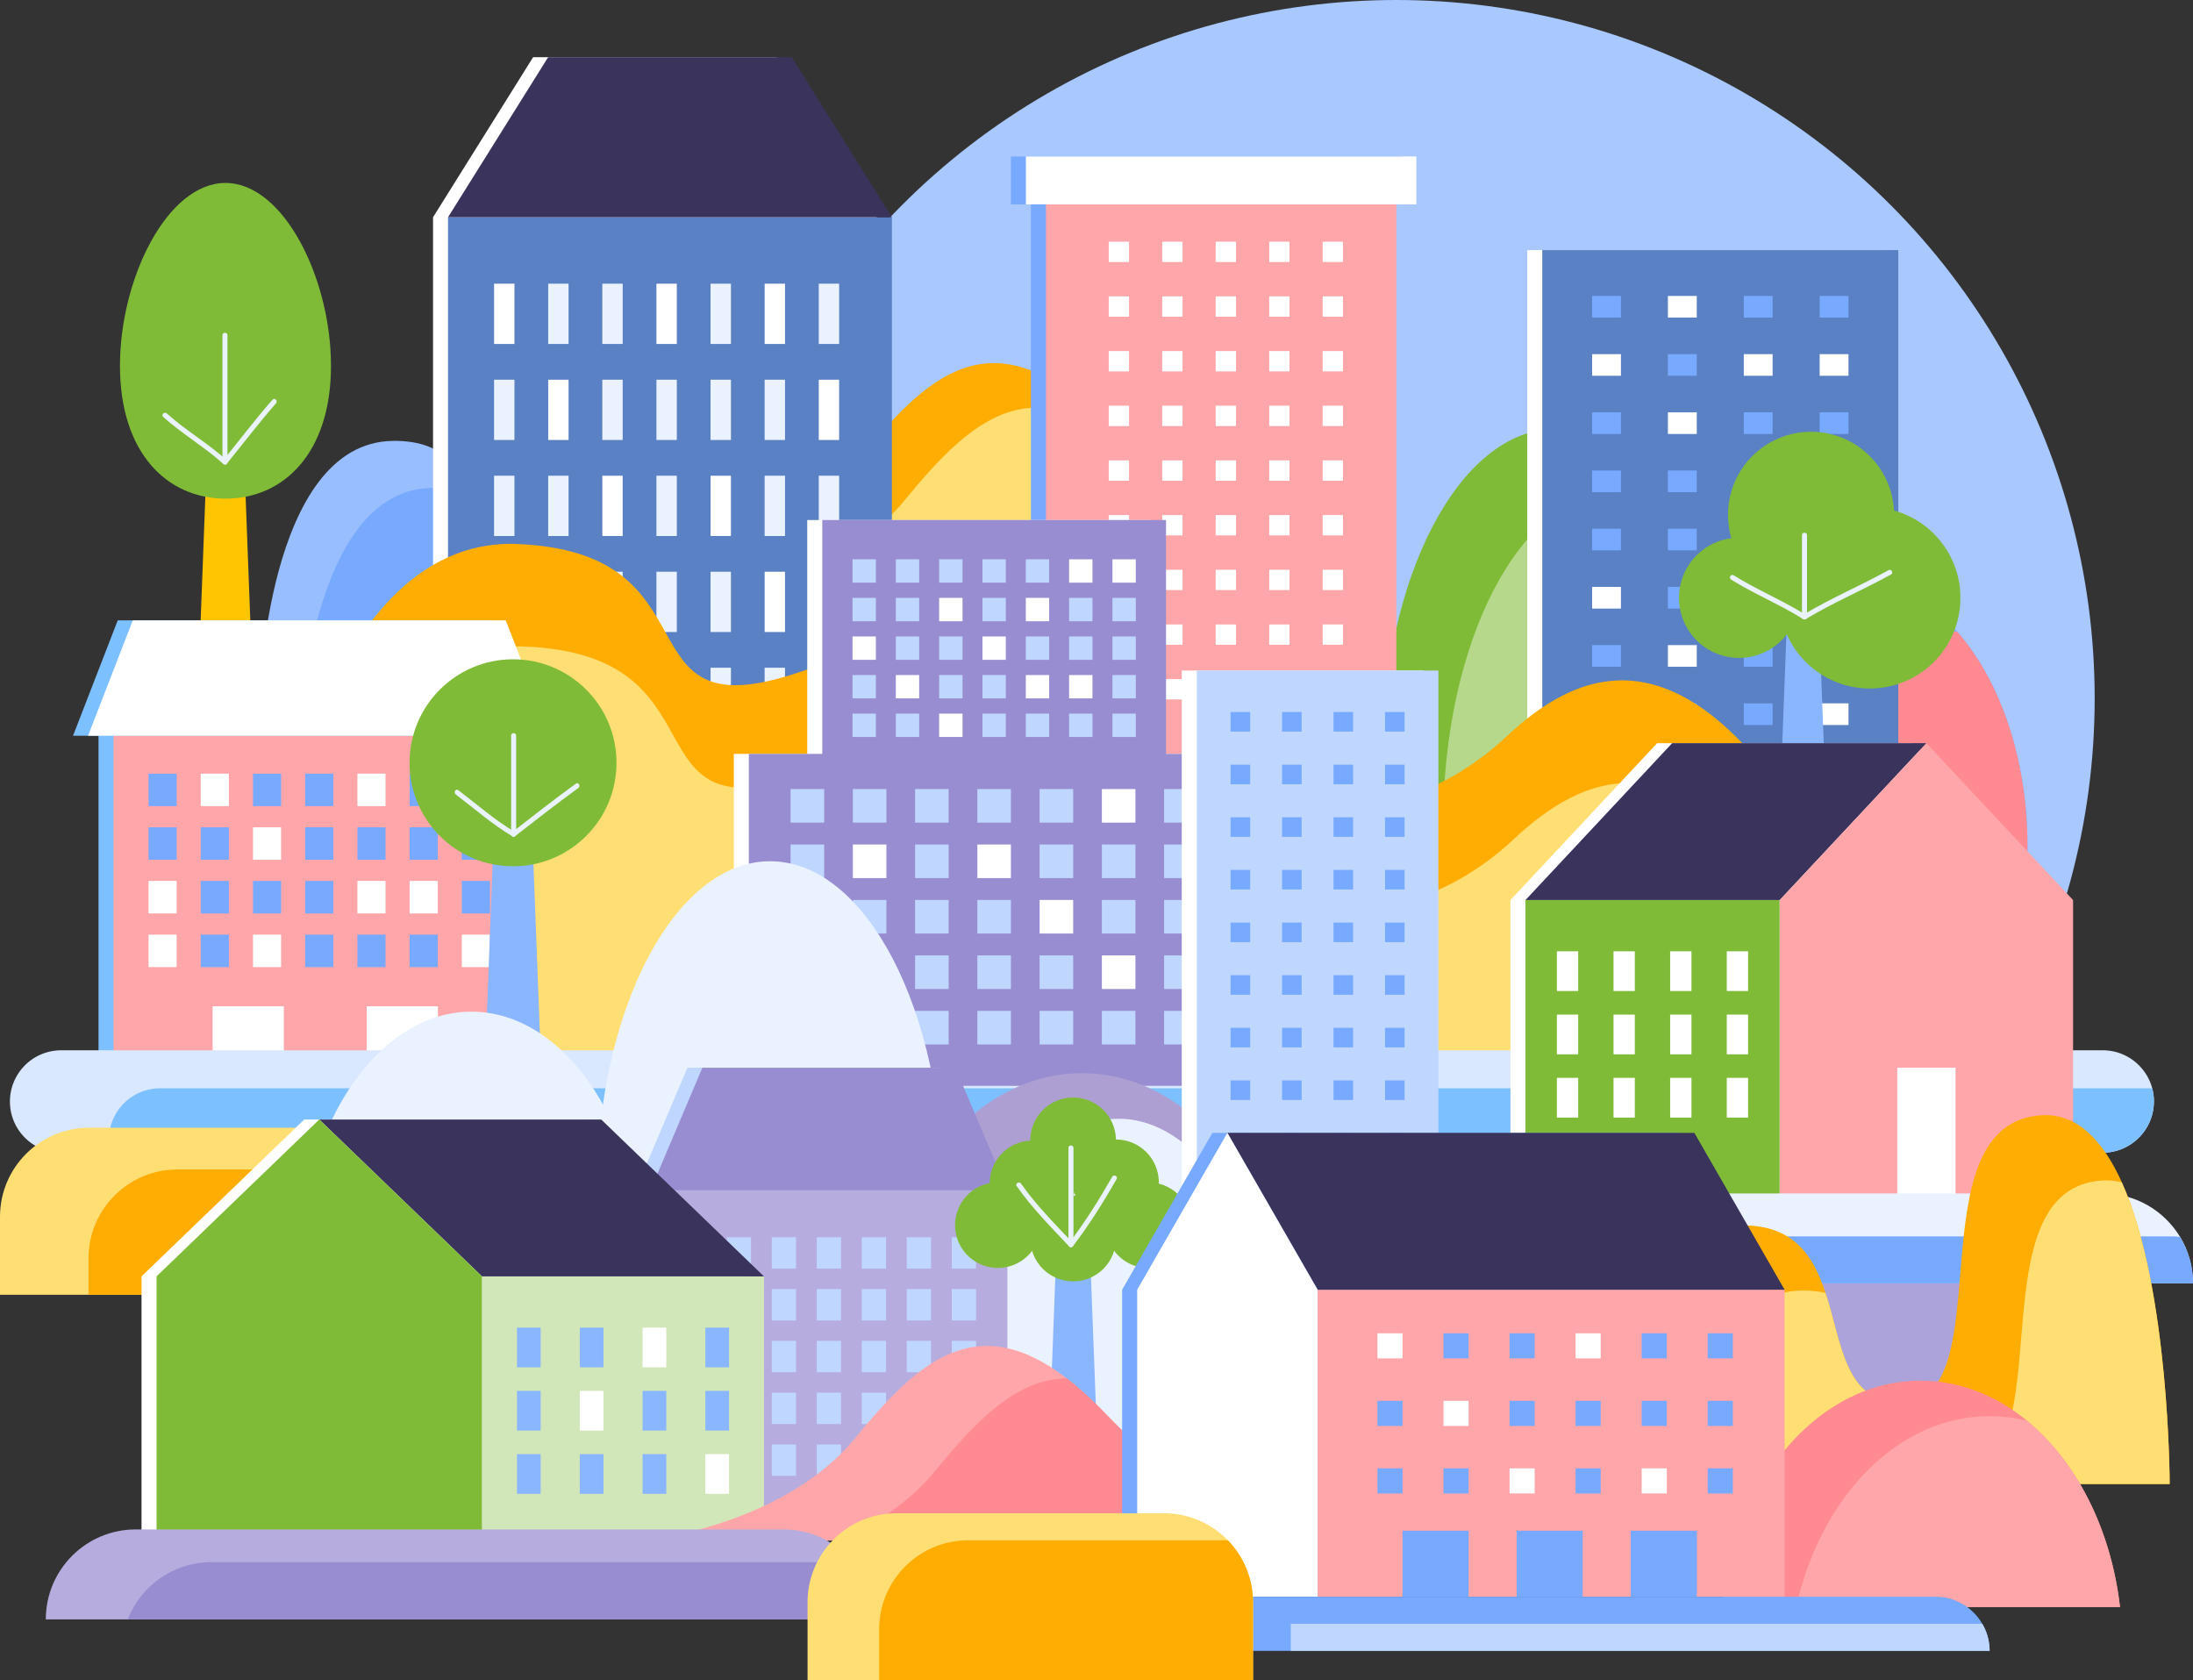 <svg id="_レイヤー_2" data-name="レイヤー_2" xmlns="http://www.w3.org/2000/svg" viewBox="0 0 463.93 355.42"><rect x="0" y="0" width="463.93" height="355.42" fill="#333333" stroke="none"/><defs><style>.cls-2{fill:#bfd7ff}.cls-4{fill:#7fbb37}.cls-5{fill:#ebf2ff}.cls-6{fill:#fff}.cls-7{fill:#ff8a91}.cls-8{fill:#ffdf74}.cls-11{fill:#ffa6aa}.cls-12{fill:#3a335c}.cls-13{fill:#8ab5ff}.cls-14{fill:#5981c3}.cls-16{fill:#998dd1}.cls-17{fill:#b6adde}.cls-18{fill:#77a9ff}.cls-19{fill:#ffad02}.cls-21{fill:#7dc0ff}</style></defs><g id="design"><circle cx="295.4" cy="147.73" r="147.73" fill="#a8c8ff"/><path class="cls-19" d="M283.92 117.91s-7.07.01-18.1.02c-22.27.02-60.67.05-89.53.05-21.34 0-37.47-.02-38.02-.07 0 0 29.03-3.18 44.04-21.53 15.03-18.35 28.96-30.42 52.99-5.29 25.63 26.8 48.53 26.82 48.61 26.82z"/><path class="cls-8" d="M265.83 117.93c-22.27.02-60.67.05-89.53.05 5.51-3.03 10.85-7 15.09-12.17 15.02-18.35 28.95-30.42 52.98-5.29 7.56 7.91 14.89 13.48 21.45 17.41z"/><path d="M173.85 147.97H54.9s1.41-54.36 28.23-54.71c9.95-.14 14.33 5.08 16.95 11.66 3.91 9.74 4.01 22.46 12.88 25.21 1.27.4 2.73.59 4.42.54 21.18-.71 2.12-58.95 29.29-60.71 6.93-.46 12.09 4.39 15.94 11.87 11.25 21.86 11.25 66.13 11.25 66.13z" fill="#99beff"/><path class="cls-18" d="M173.85 147.97H63.98c1.86-15.7 7.93-44.5 27.43-44.76 3.54-.04 6.38.58 8.67 1.72 3.91 9.74 4.01 22.46 12.88 25.21 2.09 6.1 5.21 10.74 12.7 10.49 21.18-.71 2.12-58.95 29.29-60.72 2.84-.18 5.38.52 7.66 1.93 11.25 21.86 11.25 66.13 11.25 66.13zm255.06 30.94c0 1.54-.05 3.04-.14 4.54H355.6c-.07-1.5-.13-3.01-.13-4.54 0-31.13 16.44-56.37 36.71-56.37 8.21 0 15.78 4.13 21.89 11.12 9 10.27 14.83 26.72 14.83 45.25z"/><path class="cls-7" d="M428.91 178.91c0 1.54-.05 3.04-.14 4.54H371.6c1.91-28.39 17.53-50.53 36.52-50.53 2.03 0 4.02.25 5.96.74 9 10.27 14.83 26.72 14.83 45.25z"/><path class="cls-18" d="M305.58 183.46h-85.16c3.12-27.11 21-47.89 42.58-47.89 10.65 0 20.4 5.05 27.9 13.45 7.73 8.6 13.1 20.7 14.68 34.44z"/><path class="cls-21" d="M305.58 183.46h-69.41c5.91-21.88 21.86-37.55 40.6-37.55 4.95 0 9.7 1.09 14.13 3.11 7.73 8.6 13.1 20.7 14.68 34.44z"/><path class="cls-4" d="M365.72 161.17c0 7.79-.67 15.28-1.88 22.29h-69.65c-1.22-7.01-1.88-14.5-1.88-22.29 0-38.9 16.44-70.42 36.7-70.42 8.92 0 17.09 6.1 23.46 16.24 8.1 12.92 13.26 32.39 13.26 54.18z"/><path d="M365.72 161.17c0 7.79-.67 15.28-1.88 22.29h-58.25c-.19-2.93-.3-5.92-.3-8.96 0-38.9 16.44-70.42 36.7-70.42 3.64 0 7.16 1.02 10.47 2.91 8.1 12.92 13.26 32.39 13.26 54.18z" fill="#b5d88b"/><path class="cls-6" d="M323.09 52.9h75.32v120.72h-75.32z"/><path class="cls-14" d="M326.27 52.9h75.32v120.72h-75.32z"/><path class="cls-18" d="M336.81 62.6h6.1v4.58h-6.1z"/><path class="cls-6" d="M336.81 74.91h6.1v4.58h-6.1z"/><path class="cls-18" d="M336.81 87.22h6.1v4.58h-6.1zm0 12.31h6.1v4.58h-6.1zm0 12.31h6.1v4.58h-6.1z"/><path class="cls-6" d="M336.81 124.15h6.1v4.58h-6.1z"/><path class="cls-18" d="M336.81 136.46h6.1v4.58h-6.1zm0 12.32h6.1v4.58h-6.1zm0 12.31h6.1v4.58h-6.1z"/><path class="cls-6" d="M352.85 62.6h6.1v4.58h-6.1z"/><path class="cls-18" d="M352.85 74.91h6.1v4.58h-6.1z"/><path class="cls-6" d="M352.85 87.22h6.1v4.58h-6.1z"/><path class="cls-18" d="M352.85 99.53h6.1v4.58h-6.1zm0 12.31h6.1v4.58h-6.1zm0 12.31h6.1v4.58h-6.1z"/><path class="cls-6" d="M352.85 136.46h6.1v4.58h-6.1z"/><path class="cls-18" d="M352.85 148.78h6.1v4.58h-6.1zm0 12.31h6.1v4.58h-6.1zM368.9 62.6h6.1v4.58h-6.1z"/><path class="cls-6" d="M368.9 74.91h6.1v4.58h-6.1z"/><path class="cls-18" d="M368.9 87.22h6.1v4.58h-6.1zm0 12.31h6.1v4.58h-6.1zm0 12.31h6.1v4.58h-6.1zm0 12.31h6.1v4.58h-6.1zm0 12.31h6.1v4.58h-6.1zm0 12.32h6.1v4.58h-6.1zm0 12.31h6.1v4.58h-6.1zm16.05-98.49h6.1v4.58h-6.1z"/><path class="cls-6" d="M384.95 74.91h6.1v4.58h-6.1z"/><path class="cls-18" d="M384.95 87.22h6.1v4.58h-6.1zm0 12.31h6.1v4.58h-6.1zm0 12.31h6.1v4.58h-6.1zm0 12.31h6.1v4.58h-6.1zm0 12.31h6.1v4.58h-6.1z"/><path class="cls-6" d="M384.95 148.78h6.1v4.58h-6.1z"/><path class="cls-18" d="M384.95 161.09h6.1v4.58h-6.1z"/><path class="cls-6" d="M164.32 12.1h-51.54L91.61 45.95v117.9h93.89V45.95L164.32 12.1z"/><path class="cls-14" d="M94.78 45.95h93.9v117.9h-93.9z"/><path class="cls-12" d="M167.5 12.1h-51.54L94.78 45.95h93.9L167.5 12.1z"/><path class="cls-6" d="M104.52 60.01h4.31v12.75h-4.31z"/><path class="cls-5" d="M115.97 60.01h4.31v12.75h-4.31zm11.45 0h4.31v12.75h-4.31z"/><path class="cls-6" d="M138.87 60.01h4.31v12.75h-4.31z"/><path class="cls-5" d="M150.32 60.01h4.31v12.75h-4.31z"/><path class="cls-6" d="M161.76 60.01h4.31v12.75h-4.31z"/><path class="cls-5" d="M173.21 60.01h4.31v12.75h-4.31zm-68.69 20.31h4.31v12.75h-4.31z"/><path class="cls-6" d="M115.97 80.32h4.31v12.75h-4.31z"/><path class="cls-5" d="M127.42 80.32h4.31v12.75h-4.31zm11.45 0h4.31v12.75h-4.31zm11.45 0h4.31v12.75h-4.31zm11.44 0h4.31v12.75h-4.31z"/><path class="cls-6" d="M173.21 80.32h4.31v12.75h-4.31z"/><path class="cls-5" d="M104.52 100.63h4.31v12.75h-4.31zm11.45 0h4.31v12.75h-4.31z"/><path class="cls-6" d="M127.42 100.63h4.31v12.75h-4.31z"/><path class="cls-5" d="M138.87 100.63h4.31v12.75h-4.31z"/><path class="cls-6" d="M150.32 100.63h4.31v12.75h-4.31z"/><path class="cls-5" d="M161.76 100.63h4.31v12.75h-4.31zm11.45 0h4.31v12.75h-4.31zm-68.69 20.31h4.31v12.75h-4.31zm11.45 0h4.31v12.75h-4.31zm11.45 0h4.31v12.75h-4.31zm11.45 0h4.31v12.75h-4.31zm11.45 0h4.31v12.75h-4.31z"/><path class="cls-6" d="M161.76 120.94h4.31v12.75h-4.31z"/><path class="cls-5" d="M173.21 120.94h4.31v12.75h-4.31zm-68.69 20.31h4.31V154h-4.31zm11.45 0h4.31V154h-4.31zm11.45 0h4.31V154h-4.31zm11.45 0h4.31V154h-4.31zm11.45 0h4.31V154h-4.31zm11.44 0h4.31V154h-4.31zm11.45 0h4.31V154h-4.31z"/><path class="cls-19" d="M436.35 230.61l-28.23.1-351.89 1.14h-3.24l2.98-39.3s10.34-79.18 53.4-77.48c43.06 1.72 21.52 39.1 57.88 27.71 36.35-11.38 49.12-30.9 78.61 5.16 29.5 36.07 58.86 20.93 72.73 7.94 13.86-12.98 36.58-25.87 65.11 21.88 28.54 47.74 52.65 52.84 52.65 52.84z"/><path class="cls-8" d="M408.12 230.71l-351.89 1.14 1.33-17.61s10.34-79.19 53.4-77.48c43.06 1.7 21.52 39.1 57.88 27.71 36.35-11.38 49.12-30.9 78.61 5.16 29.5 36.06 58.86 20.93 72.73 7.94 13.86-12.98 36.58-25.87 65.11 21.88 8.11 13.58 15.87 23.71 22.82 31.25z"/><path fill="#ffc402" d="M53.57 147.44H41.83l2.12-55.79h7.5l2.12 55.79z"/><path class="cls-4" d="M70.02 77.38c0 18.44-9.99 28.1-22.32 28.1s-22.32-9.65-22.32-28.1S35.37 38.7 47.7 38.7s22.32 20.24 22.32 38.68z"/><path class="cls-5" d="M48.12 97.73V70.9c0-.68-1.06-.68-1.06 0v26.83c0 .68 1.06.68 1.06 0z"/><path class="cls-5" d="M47.97 98.1c3.47-4.27 6.8-8.65 10.43-12.8.45-.51-.3-1.26-.75-.75-3.63 4.14-6.96 8.53-10.43 12.8-.43.52.32 1.28.75.75z"/><path class="cls-5" d="M34.53 88.2c4 3.59 8.69 6.31 12.69 9.9.51.45 1.26-.29.75-.75-4-3.59-8.69-6.31-12.69-9.9-.51-.45-1.26.29-.75.75z"/><path class="cls-21" d="M103.81 131.22h-78.9l-9.46 24.41h5.39v67.2h87.05v-67.2h5.38l-9.46-24.41z"/><path class="cls-11" d="M24.01 155.63h87.05v67.2H24.01z"/><path class="cls-6" d="M106.99 131.22h-78.9l-9.46 24.41h97.82l-9.46-24.41z"/><path class="cls-18" d="M31.42 163.65h5.95v6.87h-5.95z"/><path class="cls-6" d="M42.47 163.65h5.95v6.87h-5.95z"/><path class="cls-18" d="M53.52 163.65h5.95v6.87h-5.95zm11.04 0h5.95v6.87h-5.95z"/><path class="cls-6" d="M75.61 163.65h5.95v6.87h-5.95z"/><path class="cls-18" d="M86.66 163.65h5.95v6.87h-5.95zm11.04 0h5.95v6.87H97.7zM31.42 175h5.95v6.87h-5.95zm11.05 0h5.95v6.87h-5.95z"/><path class="cls-6" d="M53.52 175h5.95v6.87h-5.95z"/><path class="cls-18" d="M64.56 175h5.95v6.87h-5.95zm11.05 0h5.95v6.87h-5.95zm11.05 0h5.95v6.87h-5.95zm11.04 0h5.95v6.87H97.7z"/><path class="cls-6" d="M31.42 186.35h5.95v6.87h-5.95z"/><path class="cls-18" d="M42.47 186.35h5.95v6.87h-5.95zm11.05 0h5.95v6.87h-5.95zm11.04 0h5.95v6.87h-5.95z"/><path class="cls-6" d="M75.61 186.35h5.95v6.87h-5.95zm11.05 0h5.95v6.87h-5.95z"/><path class="cls-18" d="M97.7 186.35h5.95v6.87H97.7z"/><path class="cls-6" d="M31.42 197.7h5.95v6.87h-5.95z"/><path class="cls-18" d="M42.47 197.7h5.95v6.87h-5.95z"/><path class="cls-6" d="M53.52 197.7h5.95v6.87h-5.95z"/><path class="cls-18" d="M64.56 197.7h5.95v6.87h-5.95zm11.05 0h5.95v6.87h-5.95zm11.05 0h5.95v6.87h-5.95z"/><path class="cls-6" d="M97.7 197.7h5.95v6.87H97.7zm-52.72 15.16h15.06v9.97H44.98zm32.6 0h15.06v9.97H77.58z"/><path d="M455.66 233c0 2.99-1.22 5.7-3.18 7.65a10.767 10.767 0 01-7.66 3.18H12.92c-5.97 0-10.82-4.85-10.82-10.82a10.842 10.842 0 0110.83-10.84h431.91c5.02 0 9.23 3.41 10.47 8.05.23.89.36 1.82.36 2.79z" fill="#d9e7ff"/><path class="cls-21" d="M455.66 233c0 2.99-1.22 5.7-3.18 7.65a10.767 10.767 0 01-7.66 3.18H23.4c-.23-.89-.36-1.82-.36-2.79a10.824 10.824 0 0110.83-10.83H455.3c.23.89.36 1.82.36 2.79z"/><path class="cls-8" d="M94.23 257.39v16.49H0v-16.49c0-10.41 8.44-18.84 18.84-18.84H75.4c6.72 0 12.62 3.52 15.95 8.82 1.82 2.9 2.88 6.33 2.88 10.02z"/><path class="cls-19" d="M94.23 257.39v16.49H18.72v-7.68c0-10.4 8.43-18.83 18.83-18.83h53.8c1.82 2.9 2.88 6.33 2.88 10.02z"/><path class="cls-18" d="M213.86 33.1v10.13h4.23v116.49h74.13V43.23h4.24V33.1h-82.6z"/><path class="cls-11" d="M221.27 43.23h74.13v116.49h-74.13z"/><path class="cls-6" d="M234.55 51.13h4.3v4.3h-4.3zm0 11.56h4.3v4.3h-4.3zm0 11.57h4.3v4.3h-4.3zm0 11.56h4.3v4.3h-4.3zm0 11.57h4.3v4.3h-4.3zm0 11.56h4.3v4.3h-4.3zm0 11.57h4.3v4.3h-4.3zm0 11.57h4.3v4.3h-4.3zm0 11.56h4.3v4.3h-4.3zm11.32-92.52h4.3v4.3h-4.3zm0 11.56h4.3v4.3h-4.3zm0 11.57h4.3v4.3h-4.3zm0 11.56h4.3v4.3h-4.3zm0 11.57h4.3v4.3h-4.3zm0 11.56h4.3v4.3h-4.3zm0 11.57h4.3v4.3h-4.3zm0 11.57h4.3v4.3h-4.3zm0 11.56h4.3v4.3h-4.3zm11.31-92.52h4.3v4.3h-4.3zm0 11.56h4.3v4.3h-4.3zm0 11.57h4.3v4.3h-4.3zm0 11.56h4.3v4.3h-4.3zm0 11.57h4.3v4.3h-4.3zm0 11.56h4.3v4.3h-4.3zm0 11.57h4.3v4.3h-4.3zm0 11.57h4.3v4.3h-4.3zm0 11.56h4.3v4.3h-4.3zm11.32-92.52h4.3v4.3h-4.3zm0 11.56h4.3v4.3h-4.3zm0 11.57h4.3v4.3h-4.3zm0 11.56h4.3v4.3h-4.3zm0 11.57h4.3v4.3h-4.3zm0 11.56h4.3v4.3h-4.3zm0 11.57h4.3v4.3h-4.3zm0 11.57h4.3v4.3h-4.3zm0 11.56h4.3v4.3h-4.3zm11.31-92.52h4.3v4.3h-4.3zm0 11.56h4.3v4.3h-4.3zm0 11.57h4.3v4.3h-4.3zm0 11.56h4.3v4.3h-4.3zm0 11.57h4.3v4.3h-4.3zm0 11.56h4.3v4.3h-4.3zm0 11.57h4.3v4.3h-4.3zm0 11.57h4.3v4.3h-4.3zm0 11.56h4.3v4.3h-4.3zM217.03 33.1h82.6v10.13h-82.6z"/><path class="cls-6" d="M243.49 159.47V110h-72.72v49.47h-15.53v70.23h103.78v-70.23h-15.53z"/><path class="cls-16" d="M158.42 159.47H262.2v70.23H158.42zM173.95 110h72.72v49.47h-72.72z"/><path class="cls-2" d="M167.25 166.91h7.1v7.1h-7.1zm13.17 0h7.1v7.1h-7.1zm13.17 0h7.1v7.1h-7.1zm13.17 0h7.1v7.1h-7.1zm13.17 0h7.1v7.1h-7.1z"/><path class="cls-6" d="M233.1 166.91h7.1v7.1h-7.1z"/><path class="cls-2" d="M246.27 166.91h7.1v7.1h-7.1zm-79.02 11.73h7.1v7.1h-7.1z"/><path class="cls-6" d="M180.42 178.64h7.1v7.1h-7.1z"/><path class="cls-2" d="M193.59 178.64h7.1v7.1h-7.1z"/><path class="cls-6" d="M206.76 178.64h7.1v7.1h-7.1z"/><path class="cls-2" d="M219.93 178.64h7.1v7.1h-7.1zm13.17 0h7.1v7.1h-7.1zm13.17 0h7.1v7.1h-7.1zm-79.02 11.73h7.1v7.1h-7.1zm13.17 0h7.1v7.1h-7.1zm13.17 0h7.1v7.1h-7.1zm13.17 0h7.1v7.1h-7.1z"/><path class="cls-6" d="M219.93 190.37h7.1v7.1h-7.1z"/><path class="cls-2" d="M233.1 190.37h7.1v7.1h-7.1zm13.17 0h7.1v7.1h-7.1zm-79.02 11.73h7.1v7.1h-7.1zm13.17 0h7.1v7.1h-7.1zm13.17 0h7.1v7.1h-7.1zm13.17 0h7.1v7.1h-7.1zm13.17 0h7.1v7.1h-7.1z"/><path class="cls-6" d="M233.1 202.1h7.1v7.1h-7.1z"/><path class="cls-2" d="M246.27 202.1h7.1v7.1h-7.1zm-79.02 11.73h7.1v7.1h-7.1zm13.17 0h7.1v7.1h-7.1zm13.17 0h7.1v7.1h-7.1zm13.17 0h7.1v7.1h-7.1zm13.17 0h7.1v7.1h-7.1zm13.17 0h7.1v7.1h-7.1zm13.17 0h7.1v7.1h-7.1zm-65.92-95.52h4.94v4.94h-4.94zm9.16 0h4.94v4.94h-4.94zm9.17 0h4.94v4.94h-4.94zm9.16 0h4.94v4.94h-4.94zm9.17 0h4.94v4.94h-4.94z"/><path class="cls-6" d="M226.17 118.31h4.94v4.94h-4.94zm9.17 0h4.94v4.94h-4.94z"/><path class="cls-2" d="M180.35 126.47h4.94v4.94h-4.94zm9.16 0h4.94v4.94h-4.94z"/><path class="cls-6" d="M198.68 126.47h4.94v4.94h-4.94z"/><path class="cls-2" d="M207.84 126.47h4.94v4.94h-4.94z"/><path class="cls-6" d="M217.01 126.47h4.94v4.94h-4.94z"/><path class="cls-2" d="M226.17 126.47h4.94v4.94h-4.94zm9.17 0h4.94v4.94h-4.94z"/><path class="cls-6" d="M180.35 134.63h4.94v4.94h-4.94z"/><path class="cls-2" d="M189.51 134.63h4.94v4.94h-4.94zm9.17 0h4.94v4.94h-4.94z"/><path class="cls-6" d="M207.84 134.63h4.94v4.94h-4.94z"/><path class="cls-2" d="M217.01 134.63h4.94v4.94h-4.94zm9.16 0h4.94v4.94h-4.94zm9.17 0h4.94v4.94h-4.94zm-54.99 8.16h4.94v4.94h-4.94z"/><path class="cls-6" d="M189.51 142.79h4.94v4.94h-4.94z"/><path class="cls-2" d="M198.68 142.79h4.94v4.94h-4.94zm9.16 0h4.94v4.94h-4.94z"/><path class="cls-6" d="M217.01 142.79h4.94v4.94h-4.94zm9.16 0h4.94v4.94h-4.94z"/><path class="cls-2" d="M235.34 142.79h4.94v4.94h-4.94zm-54.99 8.16h4.94v4.94h-4.94zm9.16 0h4.94v4.94h-4.94z"/><path class="cls-6" d="M198.68 150.95h4.94v4.94h-4.94z"/><path class="cls-2" d="M207.84 150.95h4.94v4.94h-4.94zm9.17 0h4.94v4.94h-4.94zm9.16 0h4.94v4.94h-4.94zm9.17 0h4.94v4.94h-4.94z"/><path class="cls-13" d="M114.4 223.56h-11.74l2.12-55.8h7.5l2.12 55.8z"/><circle class="cls-4" cx="108.53" cy="161.35" r="21.89"/><path class="cls-5" d="M109.19 176.45v-20.86c0-.68-1.06-.68-1.06 0v2.16c0 .68 1.06.68 1.06 0v-2.16c0-.68-1.06-.68-1.06 0v20.86c0 .68 1.06.68 1.06 0z"/><path class="cls-5" d="M96.42 168.05c3.94 3 7.7 6.31 11.97 8.85.59.35 1.12-.57.53-.91-4.27-2.54-8.03-5.85-11.97-8.85-.54-.41-1.07.51-.53.91z"/><path class="cls-5" d="M108.93 176.9c4.45-3.44 8.87-6.92 13.42-10.22.55-.4.02-1.32-.53-.91-4.56 3.3-8.97 6.78-13.42 10.22-.53.41 0 1.33.53.91zm27.37 98c.08-1.5.13-3.01.13-4.54 0-31.13-16.44-56.36-36.71-56.36s-36.71 25.24-36.71 56.36c0 1.53.05 3.04.13 4.54h73.16z"/><path d="M271.5 274.9c-3.12-27.11-21-47.89-42.58-47.89s-39.46 20.78-42.58 47.89h85.16z" fill="#ad9fd2"/><path class="cls-5" d="M197.73 274.9c1.22-7.01 1.89-14.5 1.89-22.29 0-38.9-16.44-70.43-36.71-70.43s-36.71 31.53-36.71 70.43c0 7.79.67 15.28 1.89 22.29h69.65z"/><path d="M432.86 319.15c.08-1.5.13-3.01.13-4.54 0-31.13-16.29-56.36-36.38-56.36s-36.38 25.24-36.38 56.36c0 1.53.05 3.04.13 4.54h72.5z" fill="#aca3da"/><path class="cls-5" d="M271.16 329.37c1.21-7.01 1.87-14.5 1.87-22.29 0-38.9-16.29-70.43-36.38-70.43s-36.38 31.53-36.38 70.43c0 7.79.66 15.28 1.87 22.29h69.02z"/><path class="cls-13" d="M386.47 174.39h-10.08l1.82-47.92h6.44l1.82 47.92z"/><circle class="cls-4" cx="367.92" cy="126.47" r="12.71" transform="rotate(-76.79 367.902 126.475)"/><circle class="cls-4" cx="395.56" cy="126.47" r="19.17"/><circle class="cls-4" cx="383.13" cy="108.9" r="17.57"/><path class="cls-5" d="M382.27 130.5v-17.3c0-.68-1.06-.68-1.06 0v17.3c0 .68 1.06.68 1.06 0z"/><path class="cls-5" d="M366.22 122.6c4.92 3.07 10.33 5.28 15.25 8.36.58.36 1.11-.55.53-.91-4.92-3.07-10.33-5.28-15.25-8.36-.58-.36-1.11.55-.53.91z"/><path class="cls-5" d="M382.01 130.95c5.81-3.5 12.1-6.14 18.03-9.43.6-.33.06-1.25-.53-.91-5.93 3.29-12.22 5.92-18.03 9.43-.58.35-.05 1.27.53.91z"/><path class="cls-2" d="M198.95 225.85h-53.53l-11 25.95v72.34h75.53V251.8l-11-25.95z"/><path class="cls-17" d="M137.59 251.8h75.53v72.34h-75.53z"/><path class="cls-2" d="M144.24 261.72h5.13v6.63h-5.13zm9.51 0h5.13v6.63h-5.13zm9.52 0h5.13v6.63h-5.13zm9.52 0h5.13v6.63h-5.13zm9.52 0h5.13v6.63h-5.13zm9.52 0h5.13v6.63h-5.13zm9.52 0h5.13v6.63h-5.13zm-57.11 10.96h5.13v6.63h-5.13zm9.51 0h5.13v6.63h-5.13zm9.52 0h5.13v6.63h-5.13zm9.52 0h5.13v6.63h-5.13zm9.52 0h5.13v6.63h-5.13zm9.52 0h5.13v6.63h-5.13zm9.52 0h5.13v6.63h-5.13zm-57.11 10.95h5.13v6.63h-5.13zm9.51 0h5.13v6.63h-5.13zm9.52 0h5.13v6.63h-5.13zm9.52 0h5.13v6.63h-5.13zm9.52 0h5.13v6.63h-5.13zm9.52 0h5.13v6.63h-5.13zm9.52 0h5.13v6.63h-5.13zm-57.11 10.96h5.13v6.63h-5.13zm9.51 0h5.13v6.63h-5.13zm9.52 0h5.13v6.63h-5.13zm9.52 0h5.13v6.63h-5.13zm9.52 0h5.13v6.63h-5.13zm9.52 0h5.13v6.63h-5.13zm9.52 0h5.13v6.63h-5.13zm-57.11 10.96h5.13v6.63h-5.13zm9.51 0h5.13v6.63h-5.13zm9.52 0h5.13v6.63h-5.13zm9.52 0h5.13v6.63h-5.13zm9.52 0h5.13v6.63h-5.13zm9.52 0h5.13v6.63h-5.13zm9.52 0h5.13v6.63h-5.13z"/><path class="cls-16" d="M202.12 225.85h-53.53l-11 25.95h75.53l-11-25.95z"/><path class="cls-6" d="M124.02 236.81H64.36l-34.42 33.18v64.95h68.84v-64.95L65.6 238l33.18 31.99v64.95h59.65v-64.95l-34.41-33.18z"/><path fill="#d2e7b9" d="M101.96 269.99h59.66v64.95h-59.66z"/><path class="cls-12" d="M127.19 236.81H67.54l34.42 33.18h59.65l-34.42-33.18z"/><path class="cls-4" d="M67.54 236.81l-34.42 33.18v64.95h68.84v-64.95l-34.42-33.18z"/><path class="cls-13" d="M109.37 280.83h5.01v8.4h-5.01zm13.28 0h5.01v8.4h-5.01z"/><path class="cls-6" d="M135.94 280.83h5.01v8.4h-5.01z"/><path class="cls-13" d="M149.22 280.83h5.01v8.4h-5.01zm-39.85 13.38h5.01v8.4h-5.01z"/><path class="cls-6" d="M122.65 294.21h5.01v8.4h-5.01z"/><path class="cls-13" d="M135.94 294.21h5.01v8.4h-5.01zm13.28 0h5.01v8.4h-5.01zm-39.85 13.38h5.01v8.4h-5.01zm13.28 0h5.01v8.4h-5.01zm13.29 0h5.01v8.4h-5.01z"/><path class="cls-6" d="M149.22 307.59h5.01v8.4h-5.01z"/><path class="cls-13" d="M232.23 307.81h-10.4l1.87-49.44h6.65l1.88 49.44z"/><circle class="cls-4" cx="211.1" cy="259.16" r="9.06" transform="rotate(-76.67 211.093 259.155)"/><circle class="cls-4" cx="227.03" cy="261.97" r="9.06" transform="rotate(-22.62 227.068 262.019)"/><circle class="cls-4" cx="242.95" cy="259.16" r="9.06" transform="rotate(-74.67 242.962 259.16)"/><circle class="cls-4" cx="218.43" cy="250.29" r="9.06" transform="rotate(-42.39 218.463 250.31)"/><circle class="cls-4" cx="236.09" cy="250.1" r="9.06"/><circle class="cls-4" cx="227.03" cy="241.23" r="9.06" transform="rotate(-80.76 227.015 241.224)"/><path class="cls-5" d="M227.09 263.28v-20.47c0-.68-1.06-.68-1.06 0v20.47c0 .68 1.06.68 1.06 0z"/><path class="cls-5" d="M215.08 250.9c3.22 4.62 7.26 8.66 11.11 12.76.47.5 1.22-.25.75-.75-3.78-4.03-7.77-8-10.94-12.54-.39-.56-1.31-.03-.91.53z"/><path class="cls-5" d="M227.02 263.55c3.42-4.48 6.39-9.23 9.19-14.11.34-.59-.57-1.13-.91-.53-2.8 4.88-5.77 9.63-9.19 14.11-.41.54.51 1.07.91.53z"/><path class="cls-11" d="M282.44 325.81s-2.05 0-5.67.01c-16.22.01-63.94.05-99.17.06-22.7 0-40.23-.02-40.8-.07 0 0 29.02-3.18 44.04-21.53 13.24-16.18 25.64-27.48 44.86-12.7 2.57 1.98 5.28 4.43 8.12 7.4 16.4 17.16 31.7 23.34 40.59 25.56.01.01.02.02.03.01 5 1.25 7.96 1.25 8 1.25z"/><path class="cls-7" d="M276.78 325.82c-.76-.39-1.54-.8-2.33-1.26-.01.01-.02 0-.03-.01-8.9-2.22-24.19-8.41-40.59-25.56-2.84-2.98-5.55-5.42-8.12-7.4-10.47.01-19.01 8.69-27.91 19.58-5.55 6.78-12.99 11.48-20.18 14.72l99.17-.06z"/><path class="cls-17" d="M184.78 342.55H9.69c0-10.52 8.52-19.03 19.03-19.03h137.03c5.91 0 11.18 2.69 14.68 6.92 2.72 3.28 4.35 7.51 4.35 12.11z"/><path class="cls-16" d="M184.78 342.55H27.03a19.01 19.01 0 0117.74-12.11h135.67c2.72 3.28 4.35 7.51 4.35 12.11z"/><path class="cls-6" d="M250 141.84h51.11v109.17H250z"/><path class="cls-2" d="M253.18 141.84h51.11v109.17h-51.11z"/><path class="cls-18" d="M260.33 150.61h4.14v4.14h-4.14zm0 11.14h4.14v4.14h-4.14zm0 11.13h4.14v4.14h-4.14zm0 11.13h4.14v4.14h-4.14zm0 11.14h4.14v4.14h-4.14zm0 11.13h4.14v4.14h-4.14zm0 11.13h4.14v4.14h-4.14zm0 11.13h4.14v4.14h-4.14zm0 11.14h4.14v4.14h-4.14zm10.89-89.07h4.14v4.14h-4.14zm0 11.14h4.14v4.14h-4.14zm0 11.13h4.14v4.14h-4.14zm0 11.13h4.14v4.14h-4.14zm0 11.14h4.14v4.14h-4.14zm0 11.13h4.14v4.14h-4.14zm0 11.13h4.14v4.14h-4.14zm0 11.13h4.14v4.14h-4.14zm0 11.14h4.14v4.14h-4.14zm10.89-89.07h4.14v4.14h-4.14zm0 11.14h4.14v4.14h-4.14zm0 11.13h4.14v4.14h-4.14zm0 11.13h4.14v4.14h-4.14zm0 11.14h4.14v4.14h-4.14zm0 11.13h4.14v4.14h-4.14zm0 11.13h4.14v4.14h-4.14zm0 11.13h4.14v4.14h-4.14zm0 11.14h4.14v4.14h-4.14zM293 150.61h4.14v4.14H293zm0 11.14h4.14v4.14H293zm0 11.13h4.14v4.14H293zm0 11.13h4.14v4.14H293zm0 11.14h4.14v4.14H293zm0 11.13h4.14v4.14H293zm0 11.13h4.14v4.14H293zm0 11.13h4.14v4.14H293zm0 11.14h4.14v4.14H293z"/><path class="cls-6" d="M404.35 157.21l-31.03 33.18 31.03-33.18h-53.79l-31.03 33.18v64.95h115.86v-64.95l-31.04-33.18z"/><path class="cls-4" transform="rotate(180 349.6 222.87)" d="M322.71 190.39h53.79v64.95h-53.79z"/><path class="cls-12" d="M353.74 157.21h53.79l-31.03 33.18h-53.79l31.03-33.18z"/><path class="cls-11" d="M407.53 157.21l31.03 33.18v64.95H376.5v-64.95l31.03-33.18z"/><path class="cls-6" transform="rotate(180 367.555 205.43)" d="M365.3 201.23h4.51v8.4h-4.51z"/><path class="cls-6" transform="rotate(180 355.575 205.43)" d="M353.32 201.23h4.51v8.4h-4.51z"/><path class="cls-6" transform="rotate(180 343.595 205.43)" d="M341.34 201.23h4.51v8.4h-4.51z"/><path class="cls-6" transform="rotate(180 331.615 205.43)" d="M329.36 201.23h4.51v8.4h-4.51z"/><path class="cls-6" transform="rotate(180 367.555 218.815)" d="M365.3 214.61h4.51v8.4h-4.51z"/><path class="cls-6" transform="rotate(180 355.575 218.815)" d="M353.32 214.61h4.51v8.4h-4.51z"/><path class="cls-6" transform="rotate(180 343.595 218.815)" d="M341.34 214.61h4.51v8.4h-4.51z"/><path class="cls-6" transform="rotate(180 331.615 218.815)" d="M329.36 214.61h4.51v8.4h-4.51z"/><path class="cls-6" transform="rotate(180 367.555 232.2)" d="M365.3 228h4.51v8.4h-4.51z"/><path class="cls-6" transform="rotate(180 355.575 232.2)" d="M353.32 228h4.51v8.4h-4.51z"/><path class="cls-6" transform="rotate(180 343.595 232.2)" d="M341.34 228h4.51v8.4h-4.51z"/><path class="cls-6" transform="rotate(180 331.615 232.2)" d="M329.36 228h4.51v8.4h-4.51z"/><path class="cls-6" d="M401.37 225.85h12.33v29.5h-12.33z"/><path class="cls-5" d="M463.93 271.48H288.85c0-10.52 8.51-19.03 19.03-19.03H444.9c6.9 0 12.95 3.67 16.28 9.17 1.75 2.88 2.75 6.25 2.75 9.86z"/><path class="cls-18" d="M463.93 271.48H305.51c3.22-5.93 9.51-9.95 16.73-9.95h137.03c.65 0 1.28.03 1.91.1 1.75 2.88 2.75 6.25 2.75 9.86z"/><path class="cls-19" d="M459.01 313.92H340.05s1.41-54.36 28.24-54.72c11.24-.15 15.36 6.52 17.9 14.28 3.44 10.49 4.01 22.96 15.5 23.15.28.01.55.01.84 0 21.18-.71 2.12-58.95 29.3-60.72 7.62-.5 13.11 5.43 17.06 14.21C459 272.63 459 313.92 459 313.92z"/><path class="cls-8" d="M459.01 313.92H354.24c2.37-16.14 8.93-40.69 26.92-40.92 1.86-.02 3.54.14 5.03.48 3.44 10.49 4.01 22.96 15.5 23.15 2.15 7.62 4.92 14.08 13.71 13.79 21.18-.7 2.12-58.94 29.29-60.71 1.48-.1 2.88.05 4.19.41 10.11 22.51 10.11 63.8 10.11 63.8z"/><path class="cls-7" d="M448.49 339.94H364.1c3.09-27.11 20.8-47.89 42.19-47.89 8.26 0 15.97 3.1 22.49 8.46 10.39 8.52 17.8 22.78 19.71 39.43z"/><path class="cls-11" d="M448.49 339.94h-68.52c5.21-23.34 21.56-40.38 40.93-40.38 2.69 0 5.33.33 7.88.95 10.39 8.52 17.8 22.78 19.71 39.43z"/><path class="cls-18" d="M355.27 239.63h-98.79l-19.09 33.18v64.95h136.96v-64.95l-19.08-33.18z"/><path class="cls-11" d="M278.74 272.81h98.79v64.95h-98.79z"/><path class="cls-12" d="M358.44 239.63h-98.79l19.09 33.18h98.79l-19.09-33.18z"/><path class="cls-6" d="M259.65 239.63l-19.08 33.18v64.95h38.17v-64.95l-19.09-33.18zm31.75 42.4h5.31v5.31h-5.31z"/><path class="cls-18" d="M291.4 296.32h5.31v5.31h-5.31zm0 14.28h5.31v5.31h-5.31zm13.97-28.57h5.31v5.31h-5.31z"/><path class="cls-6" d="M305.37 296.32h5.31v5.31h-5.31z"/><path class="cls-18" d="M305.37 310.6h5.31v5.31h-5.31zm13.98-28.57h5.31v5.31h-5.31zm0 14.29h5.31v5.31h-5.31z"/><path class="cls-6" d="M319.35 310.6h5.31v5.31h-5.31zm13.97-28.57h5.31v5.31h-5.31z"/><path class="cls-18" d="M333.32 296.32h5.31v5.31h-5.31zm0 14.28h5.31v5.31h-5.31zm13.98-28.57h5.31v5.31h-5.31zm0 14.29h5.31v5.31h-5.31z"/><path class="cls-6" d="M347.3 310.6h5.31v5.31h-5.31z"/><path class="cls-18" d="M361.27 282.03h5.31v5.31h-5.31zm0 14.29h5.31v5.31h-5.31zm0 14.28h5.31v5.31h-5.31zm-64.56 13.19h13.98v13.98h-13.98zm24.14 0h13.98v13.98h-13.98zm24.14 0h13.98v13.98h-13.98z"/><g><path class="cls-18" d="M420.9 349.21H263.08v-11.45h146.38c3.16 0 6.02 1.28 8.08 3.36.7.7 1.31 1.49 1.81 2.36.98 1.68 1.55 3.64 1.55 5.73z"/><path class="cls-2" d="M420.9 349.21H273.07v-5.73h146.29c.98 1.68 1.55 3.64 1.55 5.73z"/></g><g><path class="cls-8" d="M265.08 338.94v16.49h-94.24v-16.49c0-10.41 8.44-18.84 18.84-18.84h56.56c5.29 0 10.09 2.19 13.51 5.72 3.3 3.39 5.33 8.01 5.33 13.12z"/><path class="cls-19" d="M265.08 338.94v16.49h-79.1v-10.77c0-10.4 8.43-18.84 18.83-18.84h54.94c3.3 3.39 5.33 8.01 5.33 13.12z"/></g></g></svg>